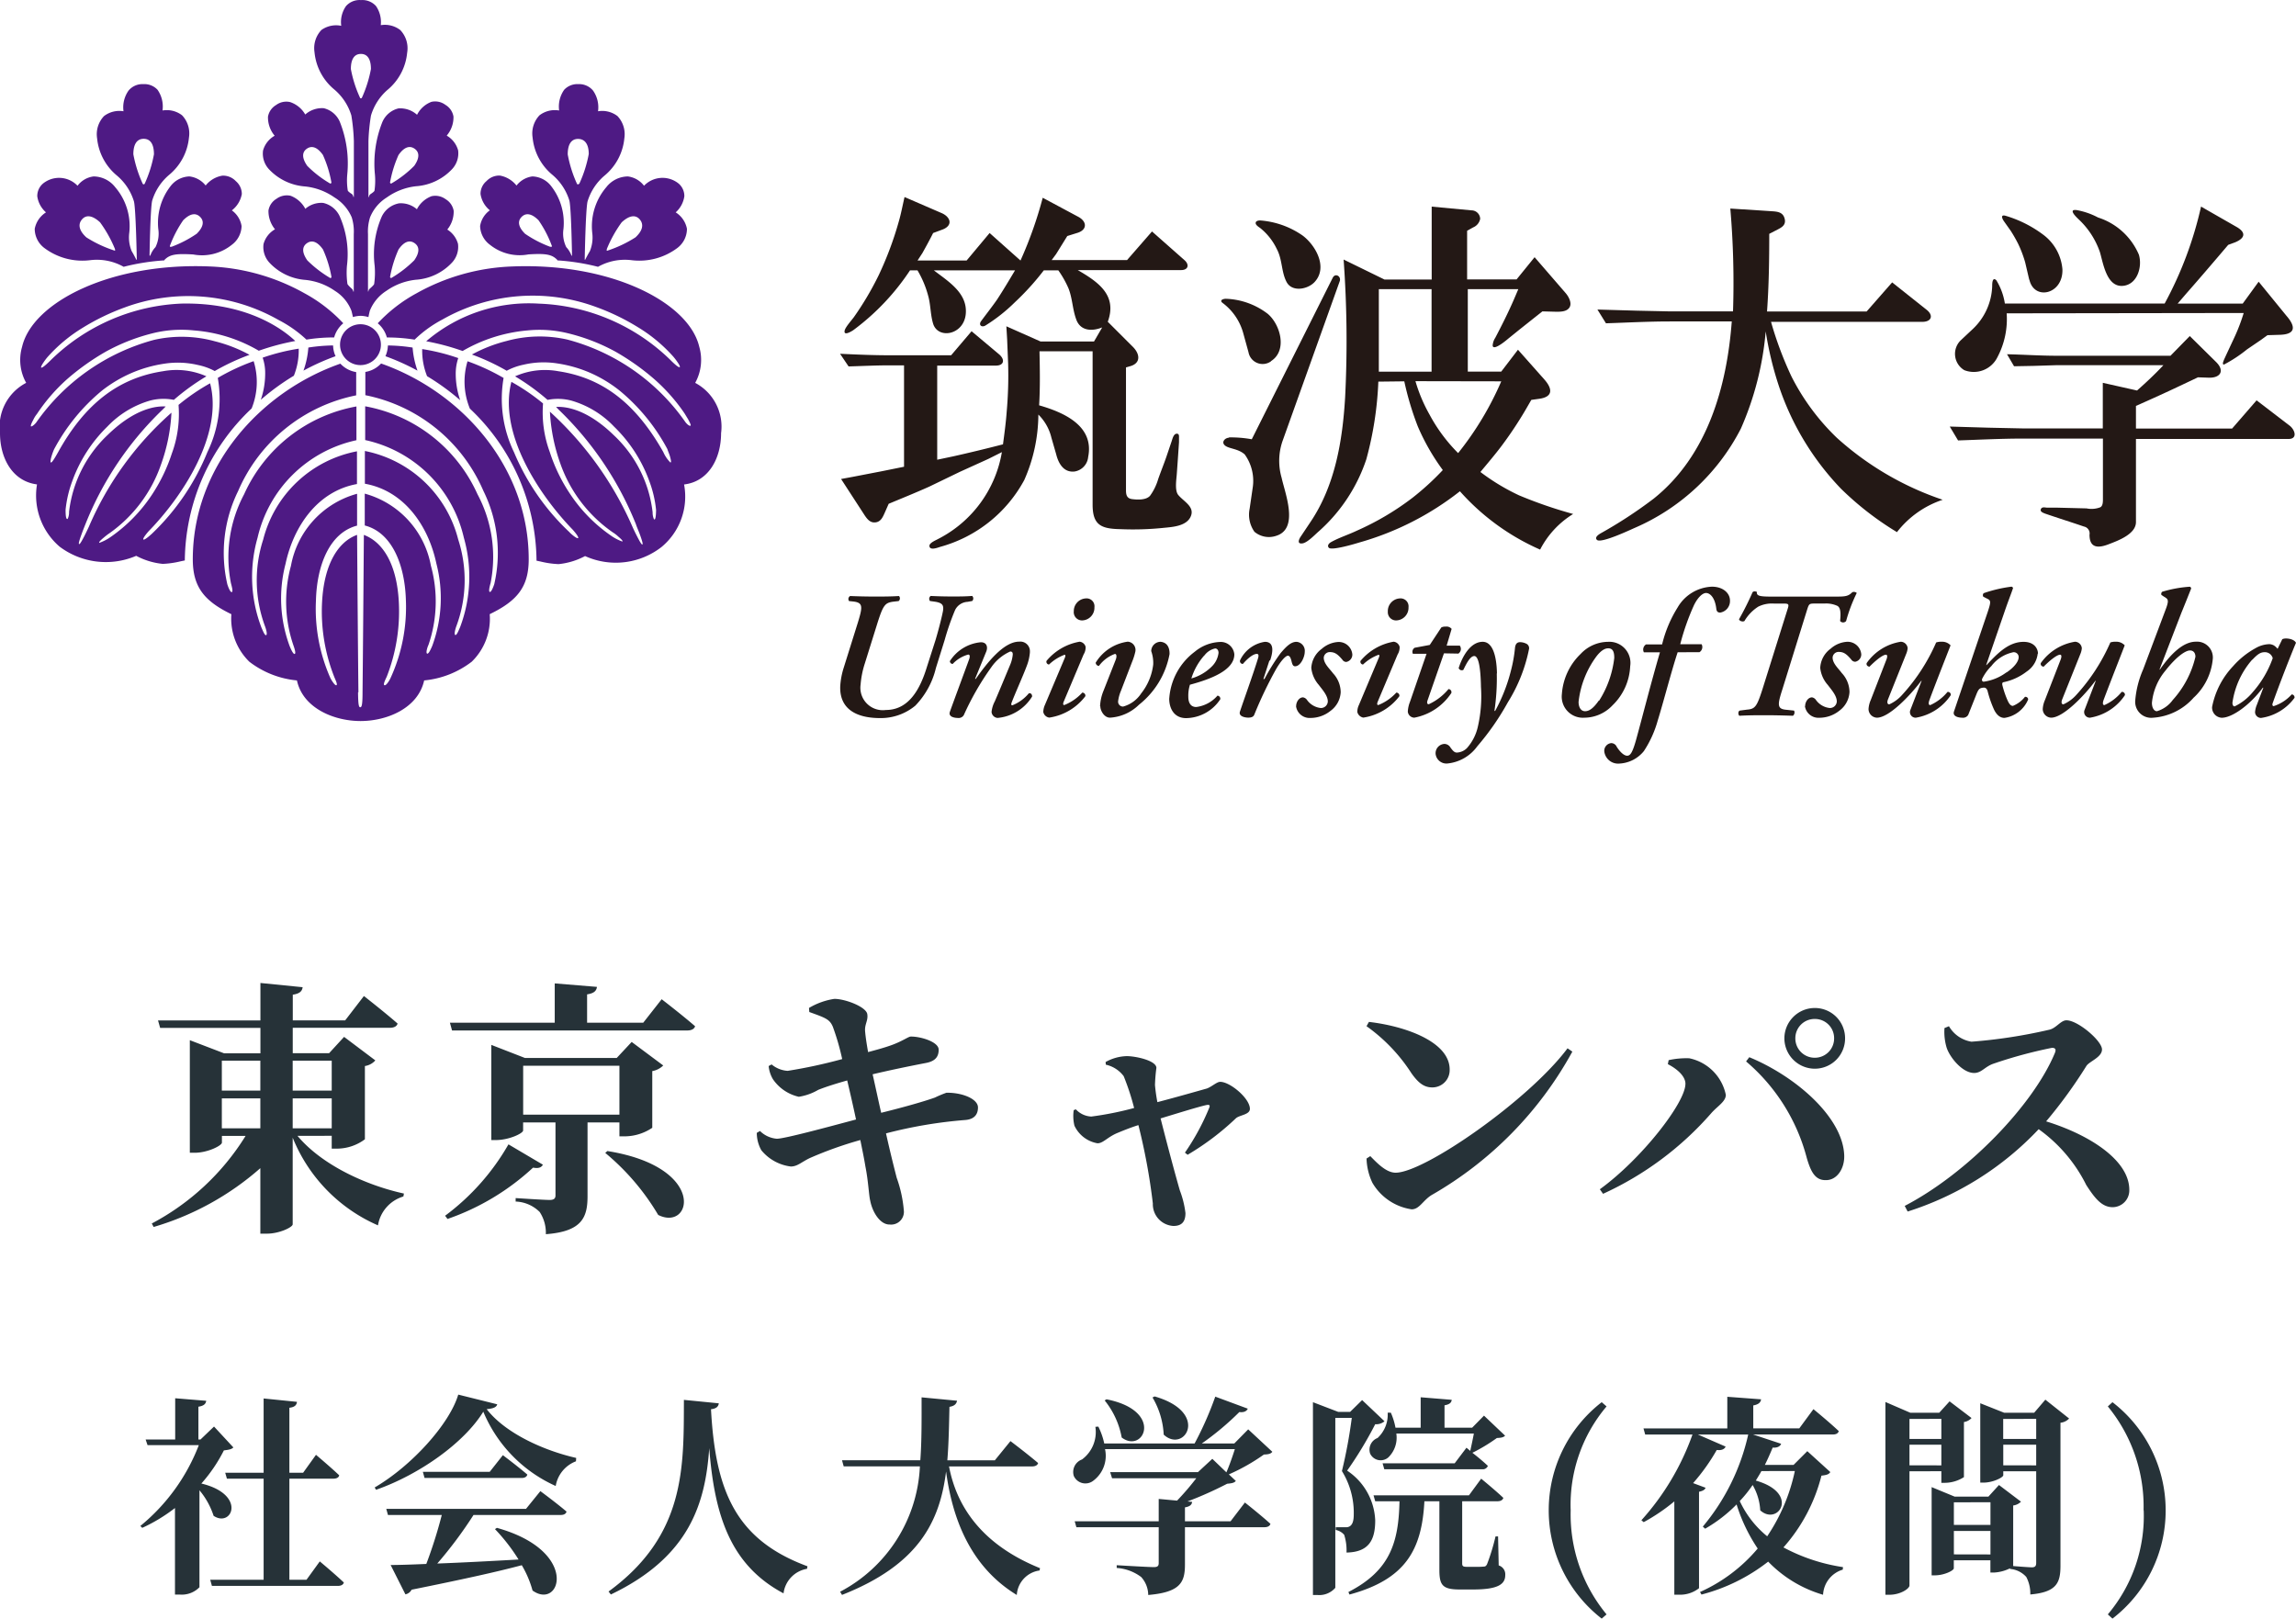 <svg xmlns="http://www.w3.org/2000/svg" width="163.156" height="115.03" viewBox="0 0 163.156 115.03">
  <g id="logo" transform="translate(-38 -53)">
    <path id="パス_3654" data-name="パス 3654" d="M-65.987-7.942h2.736v2.128h-2.736Zm2.736-2.679v2.128h-2.736v-2.128Zm5.073,0v2.128h-2.774v-2.128Zm-2.774,4.807V-7.942h2.774v2.128Zm2.774.532v.912h.4a3.327,3.327,0,0,0,1.957-.665v-5.206a1.223,1.223,0,0,0,.741-.4L-57.3-12.312l-1.064,1.159h-2.584v-1.805h6.9c.285,0,.494-.095.551-.3-.912-.8-2.394-1.957-2.394-1.957l-1.33,1.729h-3.724v-1.824c.513-.076.665-.266.7-.532l-3-.3v2.66h-7.277l.152.532h7.125v1.805h-2.584l-2.432-.931v8h.342c.931,0,1.938-.513,1.938-.722v-.475H-64.3A17.4,17.4,0,0,1-70.965.95l.133.247a19.952,19.952,0,0,0,7.581-4.18V1.672h.475c.874,0,1.824-.456,1.824-.665V-5.149a11.464,11.464,0,0,0,6.061,6.232A2.565,2.565,0,0,1-53.086-.969l.038-.209c-2.774-.608-5.871-2.071-7.562-4.1Zm12.559.608A16.562,16.562,0,0,1-50.122.4l.171.228a17.185,17.185,0,0,0,6.08-3.648c.418.076.589-.019.7-.209Zm1.045-2.109V-10.26h6.84v3.477Zm6.84.551v.988h.4A3.538,3.538,0,0,0-35.4-5.852V-9.88a1.471,1.471,0,0,0,.779-.4l-2.242-1.672-1.064,1.14h-6.517l-2.394-.931v6.764h.323c.931,0,1.938-.475,1.938-.684v-.57h2.3v5.187c0,.209-.1.323-.418.323-.418,0-2.413-.133-2.413-.133v.247A2.543,2.543,0,0,1-43.4.133a2.689,2.689,0,0,1,.437,1.577C-40.375,1.52-40,.494-40-.988V-6.232Zm-1.007,2.166A16.883,16.883,0,0,1-34.979.342c2.394,1.2,3.515-3.4-3.61-4.541Zm2.7-9.253h-3.99v-2.014c.513-.076.665-.266.7-.532l-3-.247v2.793H-49.78l.152.551h16.72c.285,0,.494-.1.551-.3-.893-.779-2.375-1.919-2.375-1.919Zm11.8-.76c1.159.418,1.444.513,1.672,1.045a17.225,17.225,0,0,1,.665,2.3,35.9,35.9,0,0,1-3.876.836,1.971,1.971,0,0,1-1.14-.456l-.209.114a2.244,2.244,0,0,0,.3.931,3.039,3.039,0,0,0,1.843,1.254A3.957,3.957,0,0,0-23.6-8.55c.57-.228,1.311-.456,2.052-.665.171.722.4,1.71.627,2.774-2.128.57-5.092,1.368-5.624,1.368a1.913,1.913,0,0,1-1.2-.551l-.228.133a2.534,2.534,0,0,0,.323,1.235A3.211,3.211,0,0,0-25.555-3.1c.475,0,.76-.323,1.368-.608a27.1,27.1,0,0,1,3.572-1.273c.133.665.266,1.292.361,1.881.209,1.045.247,2.071.342,2.432.152.8.7,1.71,1.387,1.691A.908.908,0,0,0-17.518.1,9.06,9.06,0,0,0-18.031-2.3c-.171-.665-.437-1.71-.76-3.154a32.227,32.227,0,0,1,5.624-.95c.76-.057.912-.513.912-.893,0-.608-1.121-1.064-2.242-1.045A8.033,8.033,0,0,0-15.314-8c-.836.3-2.356.722-3.819,1.083-.19-.817-.38-1.729-.608-2.736,1.1-.266,2.66-.589,3.762-.8.741-.133.931-.494.931-.95,0-.57-1.33-.95-1.995-.931-.152,0-.627.361-1.463.646-.437.152-.912.285-1.558.456-.1-.57-.171-1.026-.209-1.444-.057-.532.228-.779.152-1.254-.076-.513-1.558-1.083-2.337-1.083a4.962,4.962,0,0,0-1.805.646Zm21.071,3.743A2.16,2.16,0,0,1-1.9-9.519a17.438,17.438,0,0,1,.741,2.261A23.054,23.054,0,0,1-4.2-6.65a1.591,1.591,0,0,1-1.1-.513l-.152.057A2.937,2.937,0,0,0-5.4-6,2.227,2.227,0,0,0-3.762-4.75c.4,0,.684-.418,1.387-.722.323-.133.912-.38,1.52-.57A43.563,43.563,0,0,1,.171-.475a1.546,1.546,0,0,0,1.463,1.6c.589,0,.855-.3.855-.912a6.7,6.7,0,0,0-.4-1.615C1.786-2.451,1.216-4.56.722-6.517c1.311-.4,2.66-.817,3.249-.95.209-.038.285,0,.209.19A16.624,16.624,0,0,1,2.451-4.085l.19.152a18.815,18.815,0,0,0,3.439-2.6c.266-.228.988-.247.988-.665,0-.741-1.406-1.919-2.109-1.919-.247,0-.589.342-.95.475-.475.133-2.2.627-3.515.969A12.01,12.01,0,0,1,.323-8.892a12.143,12.143,0,0,1,.1-1.216c0-.513-1.444-.836-2.109-.836a3.243,3.243,0,0,0-1.5.418Zm18.525-2.736a12.184,12.184,0,0,1,3.192,3.344c.475.665.874,1.007,1.482,1.007a1.229,1.229,0,0,0,1.235-1.273c0-1.957-3.116-3.078-5.738-3.382ZM17.423-2.66c-.684,0-1.349-.722-1.8-1.178l-.266.171a4.29,4.29,0,0,0,.418,1.729A3.882,3.882,0,0,0,18.563-.057c.551,0,.8-.627,1.406-1.007a26.293,26.293,0,0,0,10.013-10.2L29.64-11.5C26.9-7.828,19.475-2.66,17.423-2.66Zm29.792-7.391a2.149,2.149,0,0,0,2.147-2.166,2.145,2.145,0,0,0-2.147-2.147,2.161,2.161,0,0,0-2.166,2.147A2.165,2.165,0,0,0,47.215-10.051Zm0-3.534a1.362,1.362,0,0,1,1.368,1.368,1.367,1.367,0,0,1-1.368,1.387,1.371,1.371,0,0,1-1.387-1.387A1.367,1.367,0,0,1,47.215-13.585Zm-9.2,4.617c0,1.33-3.116,5.339-6.08,7.486l.228.323A22.733,22.733,0,0,0,39.862-6.9c.437-.494,1.026-.817,1.026-1.292a3.343,3.343,0,0,0-2.6-2.6,5.9,5.9,0,0,0-1.463.133l-.057.285C37.468-10.013,38.019-9.5,38.019-8.968ZM49.3-3.914c-.114-2.736-3.515-5.624-6.745-6.954l-.228.3a13.467,13.467,0,0,1,4.313,6.859c.285.969.589,1.6,1.368,1.577C48.792-2.128,49.343-2.964,49.3-3.914Zm7.125-9.025a3.935,3.935,0,0,0,.152,1.387c.228.7,1.121,1.805,1.957,1.805.532,0,.76-.456,1.387-.665a32.486,32.486,0,0,1,4.142-1.121c.209,0,.323.076.209.361C62.738-7.467,58.064-2.622,53.6-.3l.209.4a21.844,21.844,0,0,0,9.31-5.852A10.77,10.77,0,0,1,66.5-1.786c.646,1.007,1.14,1.577,1.881,1.577a1.193,1.193,0,0,0,1.178-1.235c0-2.09-2.793-3.9-5.909-4.864a34.068,34.068,0,0,0,2.869-3.952c.228-.323,1.1-.608,1.1-1.159,0-.608-1.71-2.071-2.527-2.071-.4,0-.722.551-1.2.665a36.681,36.681,0,0,1-5.548.855,2.256,2.256,0,0,1-1.6-1.1Z" transform="translate(119.751 139)" fill="#263238"/>
    <path id="パス_3655" data-name="パス 3655" d="M5.46-10.62,4.5-9.7H4.35V-12.03c.4-.06.525-.21.555-.42L2.7-12.63V-9.7H.6l.135.4H4.38A13.826,13.826,0,0,1,.225-3.555L.36-3.42A11.868,11.868,0,0,0,2.685-4.83V1.32h.33A1.754,1.754,0,0,0,4.425.8V-6.09A5.454,5.454,0,0,1,5.43-4.275c1.305.87,2.37-1.515-.87-2.295a10.934,10.934,0,0,0,1.6-2.355c.36-.045.54-.075.675-.21ZM12.03.27H10.815V-6.915h3.12c.225,0,.39-.075.42-.24-.615-.585-1.65-1.455-1.65-1.455L11.79-7.335h-.975v-4.62c.39-.045.51-.195.54-.42l-2.37-.24v5.28H6.255l.12.42h2.61V.27H5.19l.12.435h8.955c.21,0,.375-.075.42-.24-.63-.6-1.71-1.5-1.71-1.5Zm15.6-5.04H17.7l.12.435h3.825a33.311,33.311,0,0,1-1.1,3.48c-1.05.045-1.92.075-2.535.075l1.05,2.085A.633.633,0,0,0,19.5.975c3.57-.72,6.03-1.26,7.83-1.74a7.369,7.369,0,0,1,.765,1.8C30.09,2.46,31.485-1.77,25.56-3.42l-.135.09A13.111,13.111,0,0,1,27.1-1.17c-2.13.12-4.125.225-5.775.285A29.829,29.829,0,0,0,23.9-4.335H30.09c.225,0,.375-.075.42-.24-.7-.6-1.86-1.455-1.86-1.455ZM25.05-7.4H20.3l.12.435h6.9c.21,0,.36-.075.405-.24-.66-.57-1.74-1.38-1.74-1.38Zm-2.235-5.49c-.615,2.085-3.315,5.07-5.94,6.6l.1.165c3.075-1.08,6.255-3.33,7.62-5.55a10,10,0,0,0,5.145,5.28,2.278,2.278,0,0,1,1.44-1.755l.015-.24c-2.25-.51-5.01-1.725-6.36-3.465.48-.045.69-.135.75-.345Zm16.035.375c-.015,4.77.135,9.615-5.355,13.62l.165.21c5.64-2.7,6.72-6.54,6.99-10.4.375,4.785,1.5,8.31,5.28,10.32A2.024,2.024,0,0,1,47.6-.51l.03-.18c-5.13-1.89-6.54-5.385-6.855-11.16.39-.045.525-.195.555-.42ZM63.585-7.785c.225,0,.39-.075.435-.24-.75-.645-1.965-1.56-1.965-1.56L60.945-8.22H57.57c.1-1.215.12-2.49.15-3.8.36-.06.495-.21.54-.435l-2.52-.24c0,1.56.015,3.06-.09,4.47H50.085l.12.435H55.62a10.611,10.611,0,0,1-5.67,8.91l.135.225C55.53-.8,57.03-3.855,57.48-7.425c.405,3,1.53,6.645,5.025,8.775a1.875,1.875,0,0,1,1.62-1.74l.03-.165c-4.2-1.695-5.94-4.455-6.465-7.23Zm8.565-4.9a5.733,5.733,0,0,1,.795,2.64c1.47,1.365,3.315-1.575-.645-2.715Zm-3.4.21A5.846,5.846,0,0,1,69.96-9.84c1.56,1.185,3.045-1.905-1.08-2.715Zm10.2,2.055-.99,1.005h-2.31a19.972,19.972,0,0,0,2.67-2.235c.345.045.525-.075.6-.24l-2.31-.855a23.975,23.975,0,0,1-1.47,3.33h-6.42a5.01,5.01,0,0,0-.42-1.2l-.21.015A2.43,2.43,0,0,1,67.14-8.28a.948.948,0,0,0-.585,1.17.907.907,0,0,0,1.38.345,2.21,2.21,0,0,0,.84-2.25H78c-.165.525-.39,1.17-.6,1.65l-1-.96-1.02.945h-6.24l.135.435h5.985a19.161,19.161,0,0,1-1.365,1.59l-1.305-.12v1.59h-5.97l.12.42h5.85v2.55c0,.21-.09.285-.345.285-.4,0-2.64-.135-2.64-.135V-.57a3.246,3.246,0,0,1,1.74.645,1.919,1.919,0,0,1,.5,1.275c2.3-.195,2.61-.915,2.61-2.175v-2.64h5.64c.225,0,.39-.075.435-.24-.675-.615-1.815-1.515-1.815-1.515l-1.02,1.335h-3.24v-.99c.33-.06.48-.165.51-.39l-.33-.03a26.954,26.954,0,0,0,2.82-1.26c.33-.03.5-.06.615-.2l-.495-.465a14.028,14.028,0,0,0,2.49-1.41c.33-.015.48-.045.6-.195Zm16.035.3c-.075.4-.18.885-.255,1.23l-.27-.225-.84,1.11H88.5l.12.42h6.96a.378.378,0,0,0,.4-.24c-.315-.3-.765-.675-1.1-.93a12.156,12.156,0,0,0,1.74-1.05c.315-.015.465-.045.585-.165l-1.5-1.425-.84.855H92.9v-1.59c.36-.06.495-.195.51-.39l-2.205-.18v2.16H89.415a4.769,4.769,0,0,0-.33-1.065H88.86a2.249,2.249,0,0,1-.72,1.8.886.886,0,0,0-.525,1.11.828.828,0,0,0,1.29.27,1.952,1.952,0,0,0,.57-1.695ZM87.045-12.5l-.855.84h-.84l-1.8-.69V1.35h.3A1.505,1.505,0,0,0,85.14.84V-11.235h1.17a35.449,35.449,0,0,1-.7,3.78,5.627,5.627,0,0,1,.84,3.09c0,.45-.09.7-.27.825a.472.472,0,0,1-.3.075H85.17v.195a1.045,1.045,0,0,1,.6.345,3.606,3.606,0,0,1,.165,1.26c1.545-.03,2.04-.84,2.04-2.28a4.451,4.451,0,0,0-1.995-3.54,27.226,27.226,0,0,0,1.995-3.3.905.905,0,0,0,.66-.21Zm9.66,9.69h-.18a15.126,15.126,0,0,1-.6,1.965c-.075.15-.135.18-.27.18a5.025,5.025,0,0,1-.555.015h-.615c-.285,0-.33-.06-.33-.255V-5.31H96.66c.21,0,.375-.075.42-.24-.585-.555-1.575-1.365-1.575-1.365l-.87,1.185h-6.78l.12.42H89.7c-.06,2.94-.675,4.935-3.63,6.45l.075.18C90.135.24,91.29-1.86,91.47-5.31h1.065V-.45c0,1.08.195,1.41,1.44,1.41h.96c1.74,0,2.28-.36,2.28-1.02a.659.659,0,0,0-.465-.69Zm5.16-1.86a10.82,10.82,0,0,1,2.55-7.38l-.345-.3a9.713,9.713,0,0,0-3.765,7.68,9.741,9.741,0,0,0,3.765,7.7l.345-.3A11.139,11.139,0,0,1,101.865-4.665Zm15.93-2.79A13.163,13.163,0,0,1,115.83-2.82a7.085,7.085,0,0,1-1.95-2.505,8.7,8.7,0,0,0,.915-1.14,4,4,0,0,1,.54,1.8c1.26,1.14,2.85-1.215-.315-2.115.135-.225.27-.435.4-.675Zm.885-1.41-.975.975h-2.04c.195-.39.375-.8.555-1.23.345.03.54-.1.6-.27l-1.995-.66h5.67c.225,0,.375-.075.42-.24-.66-.63-1.8-1.56-1.8-1.56l-1.005,1.365h-3.27V-12.12c.4-.075.525-.225.555-.435l-2.4-.18v2.25H107.04l.12.435h3.36a18.175,18.175,0,0,1-3.63,6.09l.165.135A13.519,13.519,0,0,0,109.23-5.3v6.63h.33A2.166,2.166,0,0,0,110.985.87V-5.985c.285-.06.42-.15.465-.285l-.885-.33a14.065,14.065,0,0,0,1.68-2.355c.345.045.555-.06.63-.24l-1.965-.855h3.57a15.382,15.382,0,0,1-3.225,6.54l.165.15a10.243,10.243,0,0,0,2.235-1.725,11.91,11.91,0,0,0,1.5,3.135,11.5,11.5,0,0,1-4.1,3.09l.105.18a12.977,12.977,0,0,0,4.74-2.34,8.864,8.864,0,0,0,3.9,2.355A1.961,1.961,0,0,1,121.2-.45l.015-.18a12.979,12.979,0,0,1-4.23-1.4,12.145,12.145,0,0,0,2.7-5.1c.375-.045.525-.09.63-.255Zm9.525-2.295v1.425H125.94V-11.16Zm-2.265,3.3V-9.33h2.265v1.47Zm2.265.42v.825h.27a2.557,2.557,0,0,0,1.335-.405v-3.915a.91.91,0,0,0,.54-.285l-1.56-1.185-.735.81H126l-1.77-.765v13.7h.285c.78,0,1.425-.435,1.425-.66V-7.44Zm4.4-.42V-9.33h2.34v1.47Zm2.34-3.3v1.425H132.6V-11.16Zm-5.85,9.63V-3.2h2.6V-1.53Zm2.6-3.705V-3.63h-2.6V-5.235Zm3.9-7.29-.795.93h-2.13l-1.7-.675v5.64h.225c.69,0,1.41-.375,1.41-.525V-7.44h2.34V-.93c0,.2-.06.315-.3.315-.21,0-.96-.06-1.335-.09V-5.01a.957.957,0,0,0,.555-.27L132.3-6.465l-.75.825h-2.4l-1.635-.675v6.27h.225c.675,0,1.35-.345,1.35-.5v-.57h2.6v.87h.285a2.891,2.891,0,0,0,1.11-.3V-.5a1.723,1.723,0,0,1,1.155.57,2.489,2.489,0,0,1,.285,1.245c1.9-.165,2.145-.855,2.145-2.055V-10.89a.982.982,0,0,0,.615-.3Zm6.99,7.86a10.832,10.832,0,0,1-2.55,7.4l.33.3a9.691,9.691,0,0,0,3.78-7.7,9.7,9.7,0,0,0-3.78-7.68l-.33.3A11.206,11.206,0,0,1,142.575-4.665Z" transform="translate(47.749 165)" fill="#263238"/>
    <g id="logo-2" data-name="logo" transform="translate(38 53.004)">
      <g id="レイヤー_1" data-name="レイヤー 1" transform="translate(0 -0.004)">
        <path id="パス_3630" data-name="パス 3630" d="M27.751,19.739a.077.077,0,0,1-.03-.077,8.419,8.419,0,0,1,.6-1.938c.371-.534.764-.709,1.14-.448s.346.692-.026,1.221a8.2,8.2,0,0,1-1.605,1.242.073.073,0,0,1-.081,0m-4.308,0A8.2,8.2,0,0,1,21.838,18.5c-.371-.529-.4-.961-.026-1.221s.768-.085,1.14.448a8.214,8.214,0,0,1,.6,1.938.077.077,0,0,1-.03.077.073.073,0,0,1-.081,0m4.308-6.716a.077.077,0,0,1-.03-.077,8.419,8.419,0,0,1,.6-1.938c.371-.529.764-.709,1.14-.448s.346.692-.026,1.221a7.881,7.881,0,0,1-1.605,1.242.073.073,0,0,1-.081,0m-4.308,0a7.881,7.881,0,0,1-1.605-1.242c-.371-.529-.4-.965-.026-1.221s.768-.081,1.14.448a8.214,8.214,0,0,1,.6,1.938.077.077,0,0,1-.03.077.073.073,0,0,1-.081,0M39.111,17.54a8.171,8.171,0,0,1-1.8-.931c-.461-.457-.564-.879-.243-1.2s.739-.222,1.2.239a8.048,8.048,0,0,1,.939,1.8.068.068,0,0,1,0,.077.06.06,0,0,1-.077,0m4,.231a.081.081,0,0,1,0-.085,8.966,8.966,0,0,1,1.046-1.874c.512-.474.969-.572,1.281-.213s.209.811-.3,1.281a8.769,8.769,0,0,1-1.977.939.081.081,0,0,1-.085,0m-2.015-4.7A.085.085,0,0,1,41,13.057a8.846,8.846,0,0,1-.657-2.088c0-.7.243-1.1.73-1.1s.764.371.764,1.076a8.867,8.867,0,0,1-.662,2.088.081.081,0,0,1-.073.047M12.176,17.54a8.231,8.231,0,0,0,1.8-.931c.461-.457.568-.879.243-1.2s-.739-.222-1.2.239a8.227,8.227,0,0,0-.939,1.8.073.073,0,0,0,0,.077.064.064,0,0,0,.081,0m-4,.231a.077.077,0,0,0,0-.085,8.966,8.966,0,0,0-1.05-1.874c-.512-.474-.969-.572-1.281-.213s-.209.811.307,1.281a8.594,8.594,0,0,0,1.977.931.085.085,0,0,0,.085,0m2.011-4.7a.081.081,0,0,0,.073-.047,8.846,8.846,0,0,0,.657-2.088c0-.7-.239-1.1-.73-1.1s-.734.4-.734,1.1a8.867,8.867,0,0,0,.662,2.088.081.081,0,0,0,.073.047m15.37-6.161A8.568,8.568,0,0,1,24.933,4.9c0-.683.235-1.072.713-1.072s.713.389.713,1.072a8.744,8.744,0,0,1-.64,2.036.077.077,0,0,1-.073.047.068.068,0,0,1-.068-.047M25,13.809ZM26.282,13.809ZM27.473,14.031ZM23.8,14.031Zm1.669,35.162c-.03-2.9-.064-7.1-.094-11.186-1.379.5-2.352,2.135-2.489,4.786a12.688,12.688,0,0,0,.854,5.277c.081.213.265.564.171.619s-.316-.286-.427-.491a12.129,12.129,0,0,1-1.033-5.507c.06-2.493.956-4.833,2.924-5.341V35.087a6.519,6.519,0,0,0-4.7,5.123,9.6,9.6,0,0,0,.171,5.636c.077.213.2.593.094.623s-.265-.337-.354-.546a9.746,9.746,0,0,1-.295-5.858c.568-2.66,2.276-5.166,5.076-5.67V32.069a8.52,8.52,0,0,0-6.664,6.272,9.393,9.393,0,0,0,.128,6.161c.081.209.184.593.081.632s-.243-.337-.337-.546a10.113,10.113,0,0,1-.273-6.374,9.2,9.2,0,0,1,7.027-6.933c0-.854,0-1.678,0-2.4a10.871,10.871,0,0,0-7.984,6.246,9.509,9.509,0,0,0-.935,6.31c.056.218.167.6.064.636s-.252-.337-.32-.555a9.963,9.963,0,0,1,.768-6.626,11.613,11.613,0,0,1,8.389-6.8c0-.649,0-1.2,0-1.652a1.96,1.96,0,0,1-1.123-.6C18.431,27.859,13.7,33.209,13.7,39.745c0,1.938.79,2.959,2.741,3.9a4.274,4.274,0,0,0,1.281,3.381A6.553,6.553,0,0,0,21.1,48.352h0c.427,1.972,2.634,2.886,4.521,2.886s4.086-.914,4.521-2.886h0a6.553,6.553,0,0,0,3.377-1.328A4.256,4.256,0,0,0,34.8,43.643c1.977-.952,2.771-1.96,2.771-3.9,0-6.536-4.73-11.886-10.49-13.914a1.96,1.96,0,0,1-1.119.6c0,.427,0,1,0,1.652a11.6,11.6,0,0,1,8.389,6.8,9.941,9.941,0,0,1,.773,6.626c-.073.218-.218.589-.32.555s0-.427.06-.636a9.484,9.484,0,0,0-.935-6.31,10.887,10.887,0,0,0-7.979-6.246v2.4a9.192,9.192,0,0,1,7.01,6.933,10.147,10.147,0,0,1-.269,6.374c-.094.209-.235.581-.337.546s0-.427.077-.632a9.354,9.354,0,0,0,.128-6.161,8.557,8.557,0,0,0-6.63-6.284v2.327c2.8.5,4.513,2.989,5.08,5.67a9.78,9.78,0,0,1-.295,5.858c-.09.209-.252.581-.359.546s0-.427.094-.623A9.529,9.529,0,0,0,30.62,40.2a6.531,6.531,0,0,0-4.7-5.123v2.263c1.964.508,2.86,2.848,2.924,5.341a12.069,12.069,0,0,1-1.1,5.52c-.094.2-.312.538-.427.491s.085-.427.171-.619a12.757,12.757,0,0,0,.854-5.277c-.137-2.673-1.106-4.269-2.485-4.786-.03,4.081-.064,8.287-.094,11.186,0,.918-.064,1.063-.162,1.063s-.149-.145-.158-1.063m3.877-24.5a12.313,12.313,0,0,0-1.755-.149,2.079,2.079,0,0,1-.175.764,16.433,16.433,0,0,1,2.276,1.025,6.4,6.4,0,0,1-.346-1.639m3.381,3.74a5.763,5.763,0,0,1-.316-1.849,3.458,3.458,0,0,1,.179-1.144,14.516,14.516,0,0,0-2.562-.64,4.9,4.9,0,0,0,.346,1.925A16.987,16.987,0,0,1,32.7,28.435m-11.134-2.1a16.48,16.48,0,0,1,2.28-1.025,1.921,1.921,0,0,1-.175-.764,12.416,12.416,0,0,0-1.759.149,6.22,6.22,0,0,1-.346,1.639m11.817,2.694a15.032,15.032,0,0,1,4.743,10.814l.286.06a6.438,6.438,0,0,0,1.281.184,5.055,5.055,0,0,0,1.883-.572h0a5.289,5.289,0,0,0,5.439-.649,4.653,4.653,0,0,0,1.6-4.419v-.021h0c1.755-.209,2.626-1.87,2.626-3.646a3.518,3.518,0,0,0-1.84-3.573,3.368,3.368,0,0,0,.29-2.562c-.743-3.176-6.327-6.015-13.38-5.708a14.981,14.981,0,0,0-6.707,1.9,10.8,10.8,0,0,0-2.762,2.135,1.981,1.981,0,0,1,.649,1.008,12.206,12.206,0,0,1,1.972.154A8.573,8.573,0,0,1,31.444,22.7a12.983,12.983,0,0,1,10.9-.892,16.07,16.07,0,0,1,2.989,1.443,10.985,10.985,0,0,1,2.515,2.092h0a4.487,4.487,0,0,1,.278.363c.231.333.192.367.175.384a.034.034,0,0,1-.03,0c-.128,0-.6-.478-.628-.508A14.089,14.089,0,0,0,38.3,21.575a11.218,11.218,0,0,0-8.014,2.673,16.651,16.651,0,0,1,2.587.692,11.066,11.066,0,0,1,4.6-1.46,8.492,8.492,0,0,1,2.745.167A13.79,13.79,0,0,1,43.756,25a17.172,17.172,0,0,1,2.69,1.9,12.872,12.872,0,0,1,2.194,2.468h0l.26.427c.226.427.188.427.167.457a.043.043,0,0,1-.034,0c-.128,0-.324-.252-.329-.26a14.863,14.863,0,0,0-8.381-5.862,8.854,8.854,0,0,0-4.329.1,10.426,10.426,0,0,0-2.459.961,15.665,15.665,0,0,1,2.472,1.153,4.389,4.389,0,0,1,1.183-.427,6.233,6.233,0,0,1,2.408-.094,9.3,9.3,0,0,1,2.335.666,9.461,9.461,0,0,1,2.083,1.255,13.756,13.756,0,0,1,3.415,4.18c0,.043.1.26.167.47.124.427.081.453.06.465s0,0-.026,0a2.408,2.408,0,0,1-.5-.743h0C45.2,28.7,42.86,26.856,39.675,26.378a5.238,5.238,0,0,0-3.074.363,16.1,16.1,0,0,1,2.31,1.674,3.766,3.766,0,0,1,1.708.056,6.771,6.771,0,0,1,3.014,1.84,10.272,10.272,0,0,1,2.523,3.919,8.03,8.03,0,0,1,.465,2.007s0,.662-.107.67a.051.051,0,0,1-.038,0,1.174,1.174,0,0,1-.1-.5,8.889,8.889,0,0,0-2.767-5.49c-1.96-1.908-3.492-2.041-4.094-2l.115.12c.047.047.09.094.128.128A23.375,23.375,0,0,1,45.2,37.277c0,.043.149.376.273.709.239.666.2.683.175.7s-.068.03-.38-.581c-.149-.286-.295-.6-.32-.662a24.121,24.121,0,0,0-5.87-8.189,12.842,12.842,0,0,0,.739,3.684,9.969,9.969,0,0,0,3.731,4.893,2.429,2.429,0,0,1,.389.3c.333.282.307.32.295.342a.06.06,0,0,1-.03,0,3.317,3.317,0,0,1-.807-.427A10.929,10.929,0,0,1,40.512,35.1a11.911,11.911,0,0,1-1.447-2.989,8.112,8.112,0,0,1-.478-3.415.149.149,0,0,1,0-.03,14.913,14.913,0,0,0-2.246-1.533c-.956,3.676,2.036,8.112,4.346,10.494,0,0,.482.529.393.615a.043.043,0,0,1-.034,0c-.124,0-.529-.354-.581-.427a16.548,16.548,0,0,1-3.936-5.674,8.714,8.714,0,0,1-.743-5.285,15.306,15.306,0,0,0-2.562-1.187,5.029,5.029,0,0,0,.162,3.356m-15.37-3.36a15.118,15.118,0,0,0-2.54,1.187,8.65,8.65,0,0,1-.743,5.285,16.65,16.65,0,0,1-3.924,5.776c-.055.051-.461.427-.585.427a.047.047,0,0,1-.034,0c-.085-.085.389-.611.393-.615C12.9,35.352,15.89,30.9,14.93,27.236a14.887,14.887,0,0,0-2.241,1.533v.03a8.112,8.112,0,0,1-.474,3.415A12.065,12.065,0,0,1,10.767,35.2a11.058,11.058,0,0,1-2.882,2.942,3.347,3.347,0,0,1-.811.427.043.043,0,0,1-.026,0c0-.021-.043-.06.295-.342.171-.145.35-.282.384-.3a9.943,9.943,0,0,0,3.714-4.918,12.736,12.736,0,0,0,.743-3.684,22.718,22.718,0,0,0-5.862,8.09c-.03.064-.175.376-.32.662-.312.611-.354.593-.38.581s-.068-.03.175-.7c.12-.333.256-.666.273-.709a23.163,23.163,0,0,1,5.456-8.116,1.805,1.805,0,0,0,.128-.128l.12-.12c-.606-.043-2.135.09-4.1,2a8.914,8.914,0,0,0-2.767,5.49,1.081,1.081,0,0,1-.1.5.051.051,0,0,1-.038,0c-.124,0-.107-.666-.107-.67a8.18,8.18,0,0,1,.47-2.007,10.31,10.31,0,0,1,2.5-3.889,6.8,6.8,0,0,1,3.014-1.84,3.77,3.77,0,0,1,1.708-.056,16.134,16.134,0,0,1,2.314-1.674,5.238,5.238,0,0,0-3.074-.363c-3.164.478-5.55,2.305-7.458,5.742h0c-.265.474-.427.726-.5.743a.034.034,0,0,1-.03,0s-.064-.038.064-.465a4.269,4.269,0,0,1,.171-.465,13.82,13.82,0,0,1,3.415-4.184A9.559,9.559,0,0,1,9.333,26.51a9.35,9.35,0,0,1,2.335-.666,6.229,6.229,0,0,1,2.408.094,4.32,4.32,0,0,1,1.183.427,15.844,15.844,0,0,1,2.472-1.153,10.345,10.345,0,0,0-2.459-.961,8.855,8.855,0,0,0-4.329-.1,14.954,14.954,0,0,0-8.381,5.887s-.2.239-.333.26a.03.03,0,0,1-.03,0s-.064-.043.162-.457a2,2,0,0,1,.265-.427h0a12.714,12.714,0,0,1,2.2-2.523,17.141,17.141,0,0,1,2.685-1.9,13.79,13.79,0,0,1,3.535-1.358,8.5,8.5,0,0,1,2.745-.154,10.709,10.709,0,0,1,4.6,1.443,16.923,16.923,0,0,1,2.591-.692c-.9-.854-3.445-2.745-8.056-2.66a14.089,14.089,0,0,0-9.341,4.043c-.03.03-.5.5-.628.508a.047.047,0,0,1-.034,0s-.051-.051.179-.384a3.842,3.842,0,0,1,.273-.363h0a10.985,10.985,0,0,1,2.515-2.092,16.224,16.224,0,0,1,2.989-1.443,12.992,12.992,0,0,1,10.908.892,8.8,8.8,0,0,1,1.99,1.4,12.159,12.159,0,0,1,1.968-.154,2.007,2.007,0,0,1,.649-1.008,10.8,10.8,0,0,0-2.762-2.135,14.968,14.968,0,0,0-6.686-1.9c-7.049-.307-12.637,2.532-13.376,5.708a3.33,3.33,0,0,0,.29,2.562A3.512,3.512,0,0,0,0,30.775c0,1.746.854,3.415,2.626,3.646h0v.021a4.79,4.79,0,0,0,1.614,4.406,5.471,5.471,0,0,0,5.439.649h0a5.085,5.085,0,0,0,1.883.572,6.4,6.4,0,0,0,1.281-.184l.29-.06a15.028,15.028,0,0,1,4.747-10.8,5,5,0,0,0,.145-3.36m7.591.278a1.452,1.452,0,1,0-1.452-1.452,1.452,1.452,0,0,0,1.452,1.452M39.606,18.5a15.728,15.728,0,0,1,2.89.457,3.888,3.888,0,0,1,2.387-.47,4.5,4.5,0,0,0,3.232-.854,1.708,1.708,0,0,0,.7-1.379,1.772,1.772,0,0,0-.8-1.166h0a1.887,1.887,0,0,0,.615-1.144,1.17,1.17,0,0,0-.393-.892h0a1.819,1.819,0,0,0-2.472.145h0a1.708,1.708,0,0,0-1.144-.662,1.964,1.964,0,0,0-1.533.76,4.277,4.277,0,0,0-1,3.27,2.561,2.561,0,0,1-.171,1.281c-.149.239-.329.6-.333.606h-.034c0-.034.064-3.544.2-4.133a3.881,3.881,0,0,1,1.2-1.836,3.914,3.914,0,0,0,1.417-2.66,1.87,1.87,0,0,0-.491-1.58A1.785,1.785,0,0,0,42.522,7.9H42.5V7.879a2.058,2.058,0,0,0-.359-1.447A1.281,1.281,0,0,0,41.1,5.975h0a1.281,1.281,0,0,0-1.008.4,2.071,2.071,0,0,0-.363,1.447v.021H39.7a1.793,1.793,0,0,0-1.362.346,1.87,1.87,0,0,0-.491,1.58,3.931,3.931,0,0,0,1.417,2.66,3.881,3.881,0,0,1,1.2,1.836c.132.589.184,3.868.184,3.9h-.038a1.708,1.708,0,0,0-.371-.606,2.19,2.19,0,0,1-.2-1.281,4.246,4.246,0,0,0-.854-3.031,1.746,1.746,0,0,0-1.358-.713,1.708,1.708,0,0,0-1.123.649v0a1.947,1.947,0,0,0-1.174-.709,1.238,1.238,0,0,0-.956.389h0a1.17,1.17,0,0,0-.427.918,1.849,1.849,0,0,0,.662,1.161h0a1.708,1.708,0,0,0-.692,1.114,1.708,1.708,0,0,0,.7,1.336,3.373,3.373,0,0,0,2.737.683c1.242-.077,1.665,0,2.045.389m-7.83-2.135h0a2.015,2.015,0,0,0,.47-1.349,1.2,1.2,0,0,0-.572-.828h0a1.234,1.234,0,0,0-1-.213,1.947,1.947,0,0,0-1.033.909v.026h0a1.738,1.738,0,0,0-1.281-.427,1.708,1.708,0,0,0-1.217.922,6.687,6.687,0,0,0-.512,3.514,5.849,5.849,0,0,1-.034,1.281c0,.081-.282.32-.312.346a.3.3,0,0,0-.1.2H26.15V16.635a3.364,3.364,0,0,1,.145-1.187,2.97,2.97,0,0,1,1.187-1.417,4.419,4.419,0,0,1,2.083-.8,3.874,3.874,0,0,0,2.562-1.217,1.639,1.639,0,0,0,.427-1.336,1.738,1.738,0,0,0-.8-1.037h0V9.621a2,2,0,0,0,.47-1.345,1.2,1.2,0,0,0-.572-.828h0a1.217,1.217,0,0,0-1-.213,1.913,1.913,0,0,0-1.016.918h0A1.789,1.789,0,0,0,28.314,7.7a1.674,1.674,0,0,0-1.14.961,7.972,7.972,0,0,0-.529,3.761,4.952,4.952,0,0,1-.034,1.127c-.026.081-.265.231-.295.252a.3.3,0,0,0-.1.2h-.034v-3.97a13.969,13.969,0,0,1,.179-1.819A3.889,3.889,0,0,1,27.516,6.4a3.906,3.906,0,0,0,1.417-2.656,1.874,1.874,0,0,0-.491-1.614,1.793,1.793,0,0,0-1.358-.35h-.026A1.994,1.994,0,0,0,26.717.424,1.3,1.3,0,0,0,25.688,0h-.073a1.281,1.281,0,0,0-1.025.427A1.972,1.972,0,0,0,24.245,1.8v.026h-.021a1.8,1.8,0,0,0-1.383.3,1.874,1.874,0,0,0-.491,1.584,3.914,3.914,0,0,0,1.417,2.656,3.889,3.889,0,0,1,1.2,1.832,13.969,13.969,0,0,1,.179,1.819v3.97h-.038a.307.307,0,0,0-.1-.2c-.034-.021-.273-.171-.295-.252a4.649,4.649,0,0,1-.038-1.127,7.972,7.972,0,0,0-.529-3.761,1.665,1.665,0,0,0-1.14-.961,1.789,1.789,0,0,0-1.315.448h0a1.947,1.947,0,0,0-1.076-.884,1.217,1.217,0,0,0-1,.213h0a1.2,1.2,0,0,0-.572.828,2.024,2.024,0,0,0,.47,1.345v.021h-.021a1.738,1.738,0,0,0-.8,1.037,1.631,1.631,0,0,0,.427,1.336,3.908,3.908,0,0,0,2.562,1.217,4.419,4.419,0,0,1,2.088.781,3.064,3.064,0,0,1,1.225,1.413,3.364,3.364,0,0,1,.145,1.2v4.073H25.1a.282.282,0,0,0-.1-.2c-.03-.026-.295-.265-.312-.346a5.849,5.849,0,0,1-.034-1.281,6.687,6.687,0,0,0-.512-3.514,1.708,1.708,0,0,0-1.174-.956,1.738,1.738,0,0,0-1.281.427h0v-.026a1.985,1.985,0,0,0-1.037-.909,1.234,1.234,0,0,0-1,.213h0a1.2,1.2,0,0,0-.572.828,2.041,2.041,0,0,0,.47,1.349h-.021a1.738,1.738,0,0,0-.8,1.037,1.631,1.631,0,0,0,.427,1.336,3.889,3.889,0,0,0,2.562,1.217,4.466,4.466,0,0,1,2.088.781A2.9,2.9,0,0,1,24.98,22.1s.06.239.1.427a2.036,2.036,0,0,1,.546-.085,1.947,1.947,0,0,1,.555.09c.038-.209.1-.453.1-.453a2.989,2.989,0,0,1,1.187-1.422,4.466,4.466,0,0,1,2.088-.781,3.855,3.855,0,0,0,2.562-1.217,1.639,1.639,0,0,0,.427-1.336,1.738,1.738,0,0,0-.8-1.037M27.477,20.725Zm-3.672,0ZM20.881,26.7a4.82,4.82,0,0,0,.346-1.925,14.7,14.7,0,0,0-2.562.64,3.343,3.343,0,0,1,.179,1.144,5.755,5.755,0,0,1-.312,1.849A16.945,16.945,0,0,1,20.877,26.7m-9.2-8.2a15.728,15.728,0,0,0-2.89.457,3.874,3.874,0,0,0-2.387-.47,4.5,4.5,0,0,1-3.232-.854,1.708,1.708,0,0,1-.7-1.379,1.785,1.785,0,0,1,.8-1.166h0a1.861,1.861,0,0,1-.619-1.144,1.17,1.17,0,0,1,.393-.892h0a1.814,1.814,0,0,1,2.468.145h0a1.678,1.678,0,0,1,1.14-.662,1.964,1.964,0,0,1,1.533.76,4.243,4.243,0,0,1,1,3.27,2.562,2.562,0,0,0,.175,1.281c.149.239.324.6.329.606h.034c0-.034-.064-3.544-.2-4.133a3.881,3.881,0,0,0-1.2-1.836A3.931,3.931,0,0,1,6.9,9.826a1.87,1.87,0,0,1,.491-1.58A1.789,1.789,0,0,1,8.752,7.9h.021V7.879a2.071,2.071,0,0,1,.363-1.447,1.281,1.281,0,0,1,1.046-.457h0a1.281,1.281,0,0,1,1.012.4,2.083,2.083,0,0,1,.359,1.447v.021h.026a1.785,1.785,0,0,1,1.358.346,1.87,1.87,0,0,1,.491,1.58,3.914,3.914,0,0,1-1.417,2.66,3.881,3.881,0,0,0-1.2,1.836c-.132.589-.184,3.868-.184,3.9h.051a1.708,1.708,0,0,1,.371-.606,2.156,2.156,0,0,0,.2-1.281,4.246,4.246,0,0,1,.854-3.031,1.759,1.759,0,0,1,1.358-.713,1.733,1.733,0,0,1,1.153.645v0a1.913,1.913,0,0,1,1.191-.7,1.238,1.238,0,0,1,.952.389h0a1.2,1.2,0,0,1,.427.918,1.887,1.887,0,0,1-.709,1.161h0a1.708,1.708,0,0,1,.692,1.114,1.708,1.708,0,0,1-.7,1.336,3.373,3.373,0,0,1-2.737.683c-1.242-.073-1.665,0-2.045.389" transform="translate(0 0.004)" fill="#4e1a84"/>
        <path id="パス_3631" data-name="パス 3631" d="M143.618,99.606c-.572.077-.713.231-1.11,1.473l-.918,2.937a6.5,6.5,0,0,0-.295,1.494,1.593,1.593,0,0,0,1.8,1.793c1.635,0,2.438-1.5,2.912-3.057l.615-1.917c.256-.854.474-1.763.525-2.045.077-.427-.038-.6-.589-.679l-.333-.047a.252.252,0,0,1,.051-.359c.525.026.986.038,1.533.038s.909,0,1.417-.038a.248.248,0,0,1,0,.359l-.329.06a1.046,1.046,0,0,0-.884.576,17.74,17.74,0,0,0-.743,2.135l-.623,1.994A5.767,5.767,0,0,1,145.18,107a3.842,3.842,0,0,1-2.493.879c-1.738,0-2.89-.675-2.839-2.25a5.38,5.38,0,0,1,.256-1.353l1-3.193c.342-1.114.371-1.4-.307-1.486l-.32-.034a.243.243,0,0,1,.077-.359c.628.026,1.153.038,1.763.038s1.127,0,1.708-.038a.248.248,0,0,1-.026.359Z" transform="translate(-80.141 -56.847)" fill="#231815"/>
        <path id="パス_3632" data-name="パス 3632" d="M163.772,107.523a3.415,3.415,0,0,1-.231,1.008c-.231.628-.854,2.019-1.046,2.532-.064.154-.077.256.026.256a2.937,2.937,0,0,0,1.174-.854c.154-.026.231.077.231.231a3.219,3.219,0,0,1-2.455,1.52.465.465,0,0,1-.427-.427,2.075,2.075,0,0,1,.231-.751c.333-.768.768-1.827,1.076-2.562a2.459,2.459,0,0,0,.2-.768c0-.115-.026-.213-.179-.213a3.241,3.241,0,0,0-1.358,1.136,19.5,19.5,0,0,0-1.943,3.386.427.427,0,0,1-.427.2c-.231,0-.679-.077-.564-.427.051-.167,1.225-3.334,1.353-3.693.077-.2.1-.384-.051-.384a2.382,2.382,0,0,0-1.1.666.2.2,0,0,1-.2-.2,2.92,2.92,0,0,1,2.2-1.341c.457,0,.5.384.384.666l-.794,1.938h.051c.8-1.14,1.981-2.647,3.082-2.647a.683.683,0,0,1,.764.717" transform="translate(-90.583 -61.195)" fill="#231815"/>
        <path id="パス_3633" data-name="パス 3633" d="M175.819,100.541a.9.9,0,0,1,.854-.935.559.559,0,0,1,.611.628.9.9,0,0,1-.854.935.589.589,0,0,1-.615-.628m-.713,6.4c-.051.128-.064.243.038.243a3.441,3.441,0,0,0,1.281-.884.218.218,0,0,1,.218.256,3.947,3.947,0,0,1-2.562,1.52.5.5,0,0,1-.427-.4,1.281,1.281,0,0,1,.115-.5l1.422-3.364c.047-.128.047-.2-.03-.2a3.249,3.249,0,0,0-1.1.692.2.2,0,0,1-.179-.256,3.927,3.927,0,0,1,2.352-1.366.491.491,0,0,1,.427.359.935.935,0,0,1-.141.546Z" transform="translate(-99.513 -57.078)" fill="#231815"/>
        <path id="パス_3634" data-name="パス 3634" d="M182.682,111.408a3.236,3.236,0,0,1,.252-1.127l.854-2.173c.09-.218.077-.427-.051-.427a2.425,2.425,0,0,0-1.136.854.248.248,0,0,1-.231-.231,3.168,3.168,0,0,1,2.276-1.494.589.589,0,0,1,.534.743,4.478,4.478,0,0,1-.226.7l-.79,2.054a2.72,2.72,0,0,0-.2.743.346.346,0,0,0,.359.371,2.244,2.244,0,0,0,1.281-.935,4.073,4.073,0,0,0,.854-2.045,2.5,2.5,0,0,0-.141-.961.67.67,0,0,1,.662-.662c.551.051.653.538.64.879a5.985,5.985,0,0,1-2.173,3.595,3.2,3.2,0,0,1-2.058.918c-.423,0-.687-.512-.687-.8" transform="translate(-104.51 -61.208)" fill="#231815"/>
        <path id="パス_3635" data-name="パス 3635" d="M197.109,107.814a4.432,4.432,0,0,0-.918,1.635,3.309,3.309,0,0,0,1.456-.854,1.618,1.618,0,0,0,.474-.961c0-.162-.077-.316-.243-.316a1.294,1.294,0,0,0-.768.508m-2.489,3.031a4.538,4.538,0,0,1,1.814-3.309,2.989,2.989,0,0,1,1.789-.692.969.969,0,0,1,1.02.879c0,1.153-1.738,1.78-3.155,2.16a2.63,2.63,0,0,0-.115.854c0,.474.2.73.564.73a2.384,2.384,0,0,0,1.507-.807.218.218,0,0,1,.2.256,2.954,2.954,0,0,1-2.429,1.341c-.854,0-1.2-.687-1.2-1.392" transform="translate(-111.531 -61.234)" fill="#231815"/>
        <path id="パス_3636" data-name="パス 3636" d="M208.453,108.158l-.427,1.315h.077a14.477,14.477,0,0,1,1.136-1.827c.427-.508.756-.815,1.14-.815a.641.641,0,0,1,.585.713c0,.354-.29,1.025-.687,1.025-.154,0-.2-.141-.256-.371s-.128-.38-.256-.38-.448.278-.854.982a29.032,29.032,0,0,0-1.537,3.219c-.064.154-.226.2-.427.2s-.7-.077-.589-.427c.282-.854.922-2.609,1.281-3.774.064-.2.051-.329-.077-.329-.278,0-.687.354-.995.713a.2.2,0,0,1-.2-.256,2.334,2.334,0,0,1,1.763-1.315c.692,0,.576.743.371,1.328" transform="translate(-118.247 -61.219)" fill="#231815"/>
        <path id="パス_3637" data-name="パス 3637" d="M215.734,111.409c0-.282.2-.615.487-.615a.427.427,0,0,1,.282.179,1.375,1.375,0,0,0,.969.576.487.487,0,0,0,.512-.461c0-.427-.4-.854-.64-1.178a2.173,2.173,0,0,1-.534-1.212,1.8,1.8,0,0,1,.743-1.353,1.947,1.947,0,0,1,1.153-.487.969.969,0,0,1,1.02.884.529.529,0,0,1-.427.534.324.324,0,0,1-.277-.154c-.359-.427-.564-.546-.9-.546a.427.427,0,0,0-.427.4c0,.427.427.79.653,1.1a1.994,1.994,0,0,1,.551,1.353,1.755,1.755,0,0,1-.717,1.319,2.263,2.263,0,0,1-1.43.508.969.969,0,0,1-1.025-.828" transform="translate(-123.628 -61.234)" fill="#231815"/>
        <path id="パス_3638" data-name="パス 3638" d="M228.089,100.541a.9.9,0,0,1,.854-.935.564.564,0,0,1,.615.628.9.9,0,0,1-.854.935.585.585,0,0,1-.615-.628m-.717,6.4c-.051.128-.064.243.038.243a3.441,3.441,0,0,0,1.281-.884.218.218,0,0,1,.218.256,3.947,3.947,0,0,1-2.562,1.52.532.532,0,0,1-.427-.4,1.153,1.153,0,0,1,.115-.5l1.417-3.364c.051-.128.051-.2-.026-.2a3.215,3.215,0,0,0-1.1.692.2.2,0,0,1-.179-.256,3.927,3.927,0,0,1,2.352-1.366.491.491,0,0,1,.427.359.935.935,0,0,1-.141.546Z" transform="translate(-129.468 -57.078)" fill="#231815"/>
        <path id="パス_3639" data-name="パス 3639" d="M236.907,106.187l-1.153,3.309c-.073.2-.051.307.077.307a3.974,3.974,0,0,0,1.4-1.076.218.218,0,0,1,.2.282,4.047,4.047,0,0,1-2.63,1.75.474.474,0,0,1-.461-.427,2.156,2.156,0,0,1,.154-.7l1.178-3.415h-.973a.333.333,0,0,1,.128-.427l1.072-.2.82-1.242a.589.589,0,0,1,.307-.06.465.465,0,0,1,.427.162l-.354,1.191h.935a.4.4,0,0,1-.1.564Z" transform="translate(-134.299 -59.756)" fill="#231815"/>
        <path id="パス_3640" data-name="パス 3640" d="M243.3,109.08a15.649,15.649,0,0,1-.167,2.66h.051a12.1,12.1,0,0,0,1.123-2.865,10.248,10.248,0,0,0,.282-1.558c.026-.384.192-.461.371-.461a1.02,1.02,0,0,1,.474.128.359.359,0,0,1,.162.333,11.29,11.29,0,0,1-1.507,3.808,18.4,18.4,0,0,1-2.173,3.129,2.977,2.977,0,0,1-2.135,1.225.773.773,0,0,1-.828-.675.662.662,0,0,1,.636-.717.512.512,0,0,1,.427.269c.166.218.269.346.448.346a1.076,1.076,0,0,0,.717-.32,3.415,3.415,0,0,0,.777-1.533,9.7,9.7,0,0,0,.218-2.813c-.026-1.469-.192-2.194-.474-2.194s-.546.5-.777.982a.231.231,0,0,1-.333-.128c.243-.781.82-1.866,1.708-1.866.679,0,.986.935,1.012,2.25" transform="translate(-136.937 -61.219)" fill="#231815"/>
        <path id="パス_3641" data-name="パス 3641" d="M262.6,111.01a7.177,7.177,0,0,0,1.072-3.031c0-.342-.051-.687-.427-.687-.231,0-.5.141-.828.559a6.661,6.661,0,0,0-1.281,3.249c0,.384.167.662.461.662s.589-.2.973-.751m-1.281-3.326a2.7,2.7,0,0,1,1.943-.854,1.5,1.5,0,0,1,1.571,1.738,4.1,4.1,0,0,1-1.251,2.771,2.767,2.767,0,0,1-2.019.884,1.5,1.5,0,0,1-1.584-1.674,4.376,4.376,0,0,1,1.341-2.865" transform="translate(-148.961 -61.219)" fill="#231815"/>
        <path id="パス_3642" data-name="パス 3642" d="M272.239,102.312c-.427,1.281-1.025,3.6-1.417,4.854a7.626,7.626,0,0,1-.986,2.173,2.391,2.391,0,0,1-1.738.884.99.99,0,0,1-1.072-.854.551.551,0,0,1,.487-.6.427.427,0,0,1,.393.256c.243.384.525.64.743.64s.371-.2.623-1.084c.427-1.537,1.05-4.017,1.708-6.263h-1.14a.427.427,0,0,1,.154-.564h1.14a8.855,8.855,0,0,1,1.1-2.621,2.949,2.949,0,0,1,2.442-1.481c.79,0,1.281.461,1.281.986a.828.828,0,0,1-.692.854c-.175,0-.252-.077-.277-.256-.1-.854-.474-1.136-.73-1.136s-.589.32-.854.854a17.014,17.014,0,0,0-.982,2.788h1.52a.427.427,0,0,1-.154.564Z" transform="translate(-153.023 -55.958)" fill="#231815"/>
        <path id="パス_3643" data-name="パス 3643" d="M296.451,98.8c.576,0,.751-.077.982-.307a.3.3,0,0,1,.32.051,11.144,11.144,0,0,0-.756,1.994.278.278,0,0,1-.427,0c.051-.525.051-.935-.192-1.076a1.908,1.908,0,0,0-.922-.167h-.7c-.384,0-.4.026-.538.461l-1.75,5.635c-.359,1.114-.384,1.4.295,1.456l.534.056a.3.3,0,0,1-.077.367c-.828-.026-1.366-.038-1.981-.038s-1.123,0-1.827.038c-.1-.077-.1-.32.026-.367l.512-.068c.576-.047.7-.2,1.1-1.443l1.767-5.635c.141-.427.128-.461-.307-.461h-.653a2.182,2.182,0,0,0-1.1.218,3.032,3.032,0,0,0-.986,1.025c-.128.073-.359,0-.384-.128a21.023,21.023,0,0,0,.961-1.917c.051-.077.2-.077.307-.026-.026.256.128.333.956.333Z" transform="translate(-165.81 -56.403)" fill="#231815"/>
        <path id="パス_3644" data-name="パス 3644" d="M300.443,111.392c0-.282.2-.615.487-.615a.427.427,0,0,1,.277.179,1.375,1.375,0,0,0,.973.576.487.487,0,0,0,.512-.461c0-.427-.4-.854-.64-1.178a2.156,2.156,0,0,1-.538-1.212,1.793,1.793,0,0,1,.743-1.366,1.938,1.938,0,0,1,1.148-.487.973.973,0,0,1,1.025.884.529.529,0,0,1-.427.534.337.337,0,0,1-.282-.154c-.359-.427-.564-.546-.9-.546a.427.427,0,0,0-.427.4c0,.427.427.79.649,1.1a1.994,1.994,0,0,1,.551,1.353,1.763,1.763,0,0,1-.713,1.319,2.276,2.276,0,0,1-1.435.508.969.969,0,0,1-1.02-.828" transform="translate(-172.167 -61.217)" fill="#231815"/>
        <path id="パス_3645" data-name="パス 3645" d="M312.092,108.073c.077-.2.064-.333-.038-.333-.256,0-.828.5-1.174.854-.128-.026-.231-.1-.2-.256a3.65,3.65,0,0,1,2.429-1.52.5.5,0,0,1,.487.461,1.373,1.373,0,0,1-.081.346l-1.315,3.283c-.09.231-.038.359.09.359a2.689,2.689,0,0,0,.931-.692,13.511,13.511,0,0,0,2.4-3.706,1.114,1.114,0,0,1,.384-.051.811.811,0,0,1,.64.256c-.32.828-.986,2.5-1.507,3.9-.068.2-.068.346.064.346a3.366,3.366,0,0,0,1.225-.935.2.2,0,0,1,.231.231,3.718,3.718,0,0,1-2.48,1.6.4.4,0,0,1-.384-.564l.794-2.058h-.026c-.807,1.076-2.3,2.621-3.146,2.621a.619.619,0,0,1-.6-.619,1.863,1.863,0,0,1,.154-.628Z" transform="translate(-178.036 -61.211)" fill="#231815"/>
        <path id="パス_3646" data-name="パス 3646" d="M328.949,103.754c.512-.346.854-.756.854-1.089a.346.346,0,0,0-.384-.342,2.636,2.636,0,0,0-1.558.982,3.386,3.386,0,0,0-.666.935c0,.073,0,.175.128.175a3.479,3.479,0,0,0,1.61-.662m2.224-1.341a1.763,1.763,0,0,1-.781,1.281,4.026,4.026,0,0,1-1.674.764c-.077.03-.077.132-.051.231a6.686,6.686,0,0,0,.371,1.076c.115.243.218.371.371.371a2.073,2.073,0,0,0,.854-.64.192.192,0,0,1,.231.179,2.165,2.165,0,0,1-1.686,1.315c-.3,0-.551-.2-.739-.589a7.687,7.687,0,0,1-.461-1.328c-.051-.167-.154-.256-.307-.231-.256.026-.333.09-.487.474l-.581,1.46a.427.427,0,0,1-.427.2c-.231,0-.692-.077-.589-.427l2.4-7.083c.231-.692.231-.815,0-.931l-.307-.154a.2.2,0,0,1,.026-.256,9.677,9.677,0,0,1,1.968-.461.137.137,0,0,1,.115.1c-.154.461-.333.884-.628,1.75l-1.281,3.719h.026c.687-.717,1.507-1.648,2.63-1.648.743,0,1.025.461,1.025.854" transform="translate(-186.354 -55.97)" fill="#231815"/>
        <path id="パス_3647" data-name="パス 3647" d="M341.086,108.073c.073-.2.06-.333-.043-.333-.252,0-.828.5-1.174.854-.128-.026-.231-.1-.2-.256a3.7,3.7,0,0,1,2.429-1.52.5.5,0,0,1,.487.461,1.316,1.316,0,0,1-.077.346l-1.315,3.283c-.09.231-.043.359.085.359a2.728,2.728,0,0,0,.935-.692,13.612,13.612,0,0,0,2.4-3.706,1.1,1.1,0,0,1,.384-.051.807.807,0,0,1,.636.256c-.316.828-.982,2.5-1.507,3.9-.064.2-.064.346.064.346a3.332,3.332,0,0,0,1.225-.935.2.2,0,0,1,.231.231,3.7,3.7,0,0,1-2.476,1.6.4.4,0,0,1-.384-.564l.79-2.058h-.026c-.8,1.076-2.3,2.621-3.142,2.621a.619.619,0,0,1-.6-.619,1.862,1.862,0,0,1,.154-.628Z" transform="translate(-194.649 -61.212)" fill="#231815"/>
        <path id="パス_3648" data-name="パス 3648" d="M357.59,103.557a4.2,4.2,0,0,0-1.008,2.34c0,.4.179.6.354.6a2.135,2.135,0,0,0,1.127-.8,6.922,6.922,0,0,0,1.61-3.065c0-.32-.179-.453-.384-.453-.333,0-.969.453-1.708,1.383m1.981,1.955a4.222,4.222,0,0,1-2.912,1.443,1.136,1.136,0,0,1-1.255-1.212,6.9,6.9,0,0,1,.564-2.224l1.571-4.18c.231-.6.243-.777.038-.905l-.307-.2a.2.2,0,0,1,.051-.231,8.76,8.76,0,0,1,1.968-.359.154.154,0,0,1,.09.128c-.243.611-.427,1.076-.687,1.708l-1.563,4.052h.026c.768-1.1,1.652-1.981,2.562-1.981a1.123,1.123,0,0,1,1.2,1.212,4.269,4.269,0,0,1-1.328,2.737" transform="translate(-203.664 -55.953)" fill="#231815"/>
        <path id="パス_3649" data-name="パス 3649" d="M371.055,107.773a5.913,5.913,0,0,0-1.409,3.07c0,.141.051.256.154.256a3.81,3.81,0,0,0,1.3-1.025,7.357,7.357,0,0,0,1.409-2.4.572.572,0,0,0-.564-.427c-.282,0-.487.111-.892.546m2.135-1.469a.644.644,0,0,1,.256-.051c.243,0,.6.077.717.307-.359.854-1.178,2.937-1.648,4.269-.064.167,0,.231.064.231a2.929,2.929,0,0,0,1.281-.833.213.213,0,0,1,.2.243,3.572,3.572,0,0,1-2.378,1.43.427.427,0,0,1-.427-.406,1.609,1.609,0,0,1,.128-.525l.461-1.217h-.038c-.9,1.217-2.173,2.135-2.916,2.135a.722.722,0,0,1-.687-.768,5.822,5.822,0,0,1,1.494-2.9,5.91,5.91,0,0,1,1.6-1.281,2.054,2.054,0,0,1,1-.282.79.79,0,0,1,.295.09,1.115,1.115,0,0,1,.265.243Z" transform="translate(-211.007 -60.898)" fill="#231815"/>
        <path id="パス_3650" data-name="パス 3650" d="M139.9,52.83l.854-.158,2.036-.393,1.584-.32V44.753h-1.059c-.952,0-1.93.051-2.882.077l-.606-.9c1.161.056,2.348.107,3.539.107h4.355l1.452-1.708,1.964,1.648c.427.371.342.794-.239.794h-4.167V51.46l1.136-.239c1.187-.265,2.378-.555,3.539-.854.1-.764.209-1.558.265-2.348a29.029,29.029,0,0,0,.1-3.381L151.7,42.9l-.055-.922,2.429,1.08h3.8l.581-1c-.713.29-1.558.265-1.849-.581-.265-.713-.265-1.507-.555-2.216A7.15,7.15,0,0,0,155.336,38h-1.029a18.476,18.476,0,0,1-2.058,2.271,11.9,11.9,0,0,1-2.113,1.665c-.265.132-.474-.056-.29-.32.367-.5.764-1,1.136-1.533.448-.683.854-1.37,1.281-2.083H146.49c1.033.794,2.4,1.61,2.271,3.091s-1.9,1.819-2.3.764c-.209-.632-.184-1.281-.342-1.93A7.164,7.164,0,0,0,145.329,38H144.8a16.791,16.791,0,0,1-3.962,4.2c-.051.051-.764.525-.687.1.026-.235.529-.79.662-.978a21.625,21.625,0,0,0,1.767-2.989A24.261,24.261,0,0,0,144.01,34.5c.158-.551.265-1.131.4-1.708l2.613,1.131c.636.265.854.854.132,1.161l-.713.265c-.239.478-.5.952-.764,1.426l-.346.529h3.488l1.635-1.955,2.194,1.955a28.653,28.653,0,0,0,1.58-4.461l2.51,1.345c.662.346.662.952-.081,1.161l-.683.213-.794,1.281-.316.427h5.358l1.772-2.032,2.3,2.032c.367.316.29.713-.239.713h-7.339c1.477.854,2.822,1.793,2.135,3.672l1.819,1.819c.453.478.529,1.084-.158,1.319l-.367.107v8.726c0,.316.051.581.427.632s1,.081,1.281-.235a3.842,3.842,0,0,0,.581-1.191c.184-.525.4-1.055.581-1.58l.367-1.084c.056-.158.132-.529.346-.555s.184.184.184.316v.29l-.081,1.191-.077,1.08c-.026.371-.158,1.161.107,1.477.393.478,1.238.854.854,1.588-.316.606-1.212.683-1.819.739a21.129,21.129,0,0,1-3.168.1c-1.349-.026-1.955-.29-1.955-1.742v-10.9h-3.774c.026,1.281.051,2.562-.026,3.842,1.742.5,3.932,1.452,3.484,3.672a1.153,1.153,0,0,1-.952,1.029c-.79.1-1.161-.581-1.319-1.217l-.342-1.187a3.416,3.416,0,0,0-.926-1.639,11.617,11.617,0,0,1-1,4.649,9.7,9.7,0,0,1-5.977,4.752c-.158.051-.764.29-.764-.077,0-.213.474-.4.606-.478a8.516,8.516,0,0,0,4.543-6.178l-.952.478-2.032.922-2.182,1.055c-.952.427-1.925.82-2.878,1.217l-.29.657c-.132.29-.265.611-.636.662s-.581-.209-.764-.474Z" transform="translate(-80.132 -18.789)" fill="#231815"/>
        <path id="パス_3651" data-name="パス 3651" d="M223.168,46.8a22.2,22.2,0,0,1-3.065,5.1,11.6,11.6,0,0,1-2.032-2.737,11.072,11.072,0,0,1-1-2.374Zm-6.891,0a21.12,21.12,0,0,0,.965,3.215,15.536,15.536,0,0,0,1.772,3.091,19.153,19.153,0,0,1-2.135,1.955,19.417,19.417,0,0,1-3.962,2.348c-.606.29-1.281.5-1.849.82-.132.077-.29.235-.158.393.184.239,2.007-.316,2.165-.367a20.629,20.629,0,0,0,7.155-3.642,16.48,16.48,0,0,0,5.7,4.146,6.4,6.4,0,0,1,2.348-2.532,31.483,31.483,0,0,1-3.842-1.323,15.144,15.144,0,0,1-2.749-1.661c.5-.606,1-1.187,1.481-1.823a27.629,27.629,0,0,0,1.708-2.562l.427-.739.555-.077c.978-.132.978-.687.371-1.375l-1.874-2.113-1.191,1.558h-2.374V40.25h3.59l-.316.739c-.4.926-.854,1.823-1.323,2.72a1.114,1.114,0,0,0-.184.555c.051.427,1.11-.5,1.11-.5l.82-.662.973-.773.632-.5.978.026c.316,0,.764,0,.952-.316s-.081-.79-.295-1.029l-2.19-2.532-1.281,1.58h-3.514V36.1l.427-.239a.828.828,0,0,0,.5-.606.619.619,0,0,0-.619-.606l-2.826-.265v5.183h-3.351l-2.907-1.422a79.749,79.749,0,0,1,.107,9.794c-.184,3.087-.713,6.255-2.455,8.846l-.739,1.106c-.107.188-.213.478.158.427s.952-.683,1.161-.854a11.869,11.869,0,0,0,3.381-5.123,24.527,24.527,0,0,0,.854-5.52ZM205.715,35.55c0,.158.239.29.342.371a4.235,4.235,0,0,1,1.161,1.477c.4.743.316,1.614.687,2.327.4.79,1.61.525,2.062-.056.854-1.029,0-2.536-.9-3.219a6.05,6.05,0,0,0-3.035-1.084c-.107,0-.316.026-.316.184m1.08,9.819c1.187-.739.687-2.587-.209-3.356a5.174,5.174,0,0,0-2.989-1.08c-.188,0-.478.1-.239.29a3.992,3.992,0,0,1,1.477,2.165l.371,1.345a1.02,1.02,0,0,0,1.61.636m-2.989,5.439c-.29,0-.581.316-.29.555s.926.209,1.4.632a3.211,3.211,0,0,1,.581,2.271l-.231,1.588a2.1,2.1,0,0,0,.342,1.639,1.6,1.6,0,0,0,1.533.29c1.661-.5.632-3.04.4-4.12a4.312,4.312,0,0,1,.051-2.587l4.081-11.408c.1-.342-.32-.581-.5-.235l-5.755,11.484a8.333,8.333,0,0,0-1.639-.132M214.468,40.25h3.748v5.862h-3.748Z" transform="translate(-116.487 -19.7)" fill="#231815"/>
        <path id="パス_3652" data-name="パス 3652" d="M286.7,39.957l2.455,1.951c.5.4.346.854-.316.854H278.093a25.383,25.383,0,0,0,1.452,3.881A16.155,16.155,0,0,0,282.768,51a21.4,21.4,0,0,0,7.523,4.406,6.831,6.831,0,0,0-3.249,2.3,21.645,21.645,0,0,1-3.983-3.091,19.365,19.365,0,0,1-4.444-7.4,23.912,23.912,0,0,1-.9-3.774,21.733,21.733,0,0,1-1.768,6.916,15.31,15.31,0,0,1-7.552,7.053c-.235.1-2.348,1.106-2.664.854-.213-.188.132-.4.265-.478a31.741,31.741,0,0,0,3.757-2.459c3.8-3.035,5.2-7.92,5.55-12.594h-4.372c-1.533,0-3.04.081-4.568.132l-.606-.978,2.822.081,2.352.051h4.461a61.647,61.647,0,0,0-.192-7.309l2.9.188c.427.026.82.051.952.5s-.158.632-.474.794l-.611.316c0,1.849-.026,3.7-.158,5.516h7.079Z" transform="translate(-152.242 -19.889)" fill="#231815"/>
        <path id="パス_3653" data-name="パス 3653" d="M336.834,40.021c-1.161.1-1.4-1.61-1.635-2.4a5.738,5.738,0,0,0-1.481-2.3c-.077-.081-.854-.764-.184-.687a5.187,5.187,0,0,1,1.533.529,4.711,4.711,0,0,1,2.9,2.638c.265.854-.107,2.135-1.136,2.22m-6.652-.427-.29-1.242a8.224,8.224,0,0,0-.5-1.319,9.815,9.815,0,0,0-.529-.926l-.448-.632c-.158-.213-.316-.555.107-.427a8.428,8.428,0,0,1,2.617,1.311,3.416,3.416,0,0,1,1.4,2.485c.055,1.793-2.007,2.241-2.348.739m-1.614,2.391a5.791,5.791,0,0,1-.657,3.117,1.869,1.869,0,0,1-2.352.922A1.345,1.345,0,0,1,325.3,43.9l.875-.82a4.38,4.38,0,0,0,1.37-3.035c0-.158,0-.687.29-.427a4.435,4.435,0,0,1,.611,1.661H339.8a26.641,26.641,0,0,0,2.587-6.891l2.536,1.452c.687.4.581.794-.107,1.084l-.5.184-.632.743c-.768.9-1.533,1.793-2.323,2.69l-.636.739h4.624l1.131-1.554,1.981,2.429c.662.764.662,1.319-.5,1.345l-.854.026-.478.346-.973.662a9.735,9.735,0,0,1-1.639,1.08c-.158,0-.026-.26,0-.342.265-.581.529-1.136.794-1.708a13.413,13.413,0,0,0,.606-1.614ZM324.53,50.02l2.775.081,2.4.051h5.7v-3.24l2.434.546c.662-.585,1.281-1.166,1.874-1.8h-7.578l-1.661.051-1.375.026-.5-.854c1.187.026,2.374.107,3.535.107h8.082l1.37-1.4,1.874,1.849c.636.632.29,1.136-.525,1.11l-.768-.026-1.055.5c-1.11.529-2.22,1.033-3.351,1.533v1.61h6.831l1.742-2.007,2.378,1.823c.371.316.529.922-.107.922H337.761v5.909c0,.854-1.281,1.319-1.9,1.558-.794.316-1.4.29-1.4-.662a.5.5,0,0,0-.393-.581c-.926-.316-1.849-.606-2.771-.922-.132-.056-.371-.132-.29-.32s.316-.1.448-.1h.713l1.055.026,1.029.026a1.729,1.729,0,0,0,.978-.081c.184-.1.184-.393.184-.581v-4.3h-5.7c-1.528,0-3.061.081-4.594.132Z" transform="translate(-185.978 -19.706)" fill="#231815"/>
      </g>
    </g>
  </g>
</svg>
